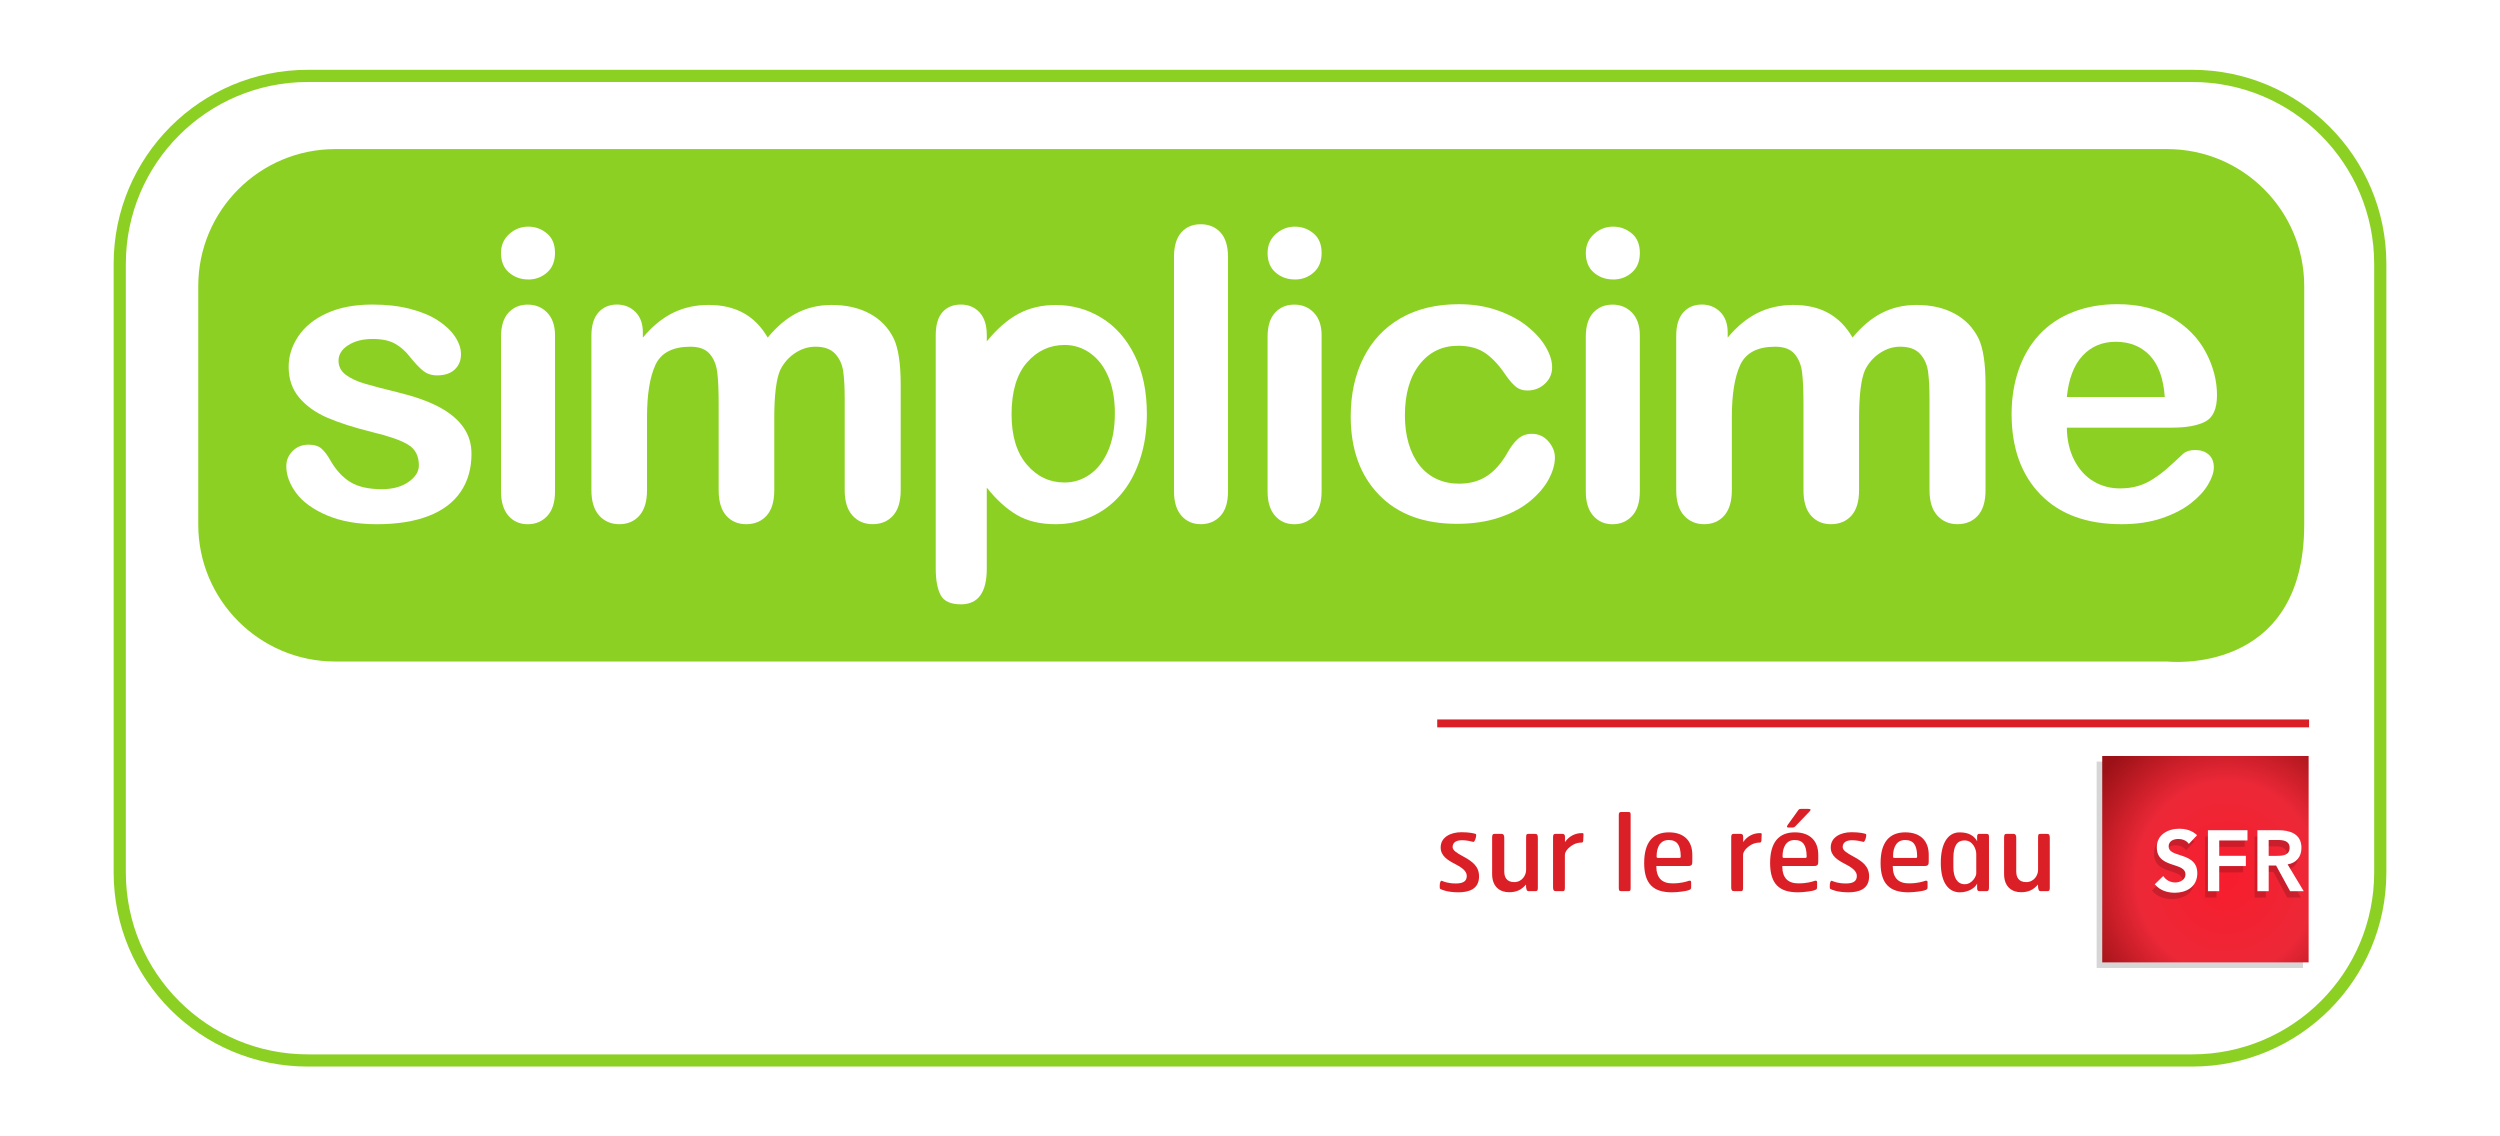 <?xml version="1.0" encoding="UTF-8" standalone="no"?>
<!-- Created with Inkscape (http://www.inkscape.org/) -->

<svg
   xmlns:svg="http://www.w3.org/2000/svg"
   xmlns="http://www.w3.org/2000/svg"
   xmlns:xlink="http://www.w3.org/1999/xlink"
   version="1.1"
   width="550"
   height="250"
   id="svg2"
   xml:space="preserve"><defs
     id="defs6"><linearGradient
       id="linearGradient27155"><stop
         id="stop27157"
         style="stop-color:#f71d2d;stop-opacity:1"
         offset="0" /><stop
         id="stop27159"
         style="stop-color:#ec2837;stop-opacity:1"
         offset="0.57" /><stop
         id="stop27161"
         style="stop-color:#9b1116;stop-opacity:1"
         offset="1" /></linearGradient><linearGradient
       id="linearGradient26825"><stop
         id="stop26827"
         style="stop-color:#ffffff;stop-opacity:1"
         offset="0" /><stop
         id="stop26829"
         style="stop-color:#ffffff;stop-opacity:0"
         offset="1" /></linearGradient><linearGradient
       id="linearGradient26803"><stop
         id="stop26805"
         style="stop-color:#f71d2d;stop-opacity:1"
         offset="0" /><stop
         id="stop26813"
         style="stop-color:#ec2837;stop-opacity:1"
         offset="0.604" /><stop
         id="stop26807"
         style="stop-color:#9b1116;stop-opacity:1"
         offset="1" /></linearGradient><linearGradient
       id="linearGradient26793"><stop
         id="stop26795"
         style="stop-color:#ec2837;stop-opacity:1"
         offset="0" /><stop
         id="stop26797"
         style="stop-color:#ec2837;stop-opacity:0"
         offset="1" /></linearGradient><radialGradient
       cx="541.746"
       cy="-766.815"
       r="5.9"
       fx="541.746"
       fy="-766.815"
       id="radialGradient26811"
       xlink:href="#linearGradient26803"
       gradientUnits="userSpaceOnUse"
       gradientTransform="matrix(1.534,4.660041e-6,-4.9452774e-6,1.628,-300.716,481.356)" /><filter
       color-interpolation-filters="sRGB"
       id="filter26872"><feGaussianBlur
         id="feGaussianBlur26874"
         stdDeviation="0.091" /></filter><filter
       color-interpolation-filters="sRGB"
       id="filter26876"><feGaussianBlur
         id="feGaussianBlur26878"
         stdDeviation="0.091" /></filter><filter
       color-interpolation-filters="sRGB"
       id="filter26880"><feGaussianBlur
         id="feGaussianBlur26882"
         stdDeviation="0.091" /></filter><filter
       color-interpolation-filters="sRGB"
       id="filter26933"><feGaussianBlur
         id="feGaussianBlur26935"
         stdDeviation="0.177" /></filter><radialGradient
       cx="541.746"
       cy="-766.815"
       r="5.9"
       fx="541.746"
       fy="-766.815"
       id="radialGradient27005"
       xlink:href="#linearGradient26803"
       gradientUnits="userSpaceOnUse"
       gradientTransform="matrix(1.534,4.660041e-6,-4.9452774e-6,1.628,-300.716,481.356)" /><radialGradient
       cx="541.746"
       cy="-766.815"
       r="5.9"
       fx="541.746"
       fy="-766.815"
       id="radialGradient27106"
       xlink:href="#linearGradient26803"
       gradientUnits="userSpaceOnUse"
       gradientTransform="matrix(1.534,4.660041e-6,-4.9452774e-6,1.628,-300.716,481.356)" /><radialGradient
       cx="541.746"
       cy="-766.815"
       r="5.9"
       fx="541.746"
       fy="-766.815"
       id="radialGradient27108"
       xlink:href="#linearGradient26803"
       gradientUnits="userSpaceOnUse"
       gradientTransform="matrix(1.534,4.660041e-6,-4.9452774e-6,1.628,-300.716,481.356)" /><radialGradient
       cx="541.378"
       cy="-767.046"
       r="5.9"
       fx="541.378"
       fy="-767.046"
       id="radialGradient27153"
       xlink:href="#linearGradient27155"
       gradientUnits="userSpaceOnUse"
       gradientTransform="matrix(1.534,4.660041e-6,-4.9452774e-6,1.628,-300.716,481.356)" /></defs><g
     transform="matrix(1,0,0,-1,58.758,377.285)"
     id="logo-simplicime"><g
       transform="translate(10.215,-812.259)"
       id="logo"><path
         d="m 454.687,997.608 c 0,-22.849 -18.521,-41.367 -41.366,-41.367 l -414.585,0 c -22.847,0 -41.366,18.517 -41.366,41.367 l 0,133.871 c 0,22.847 18.519,41.367 41.366,41.367 l 414.585,0 c 22.846,0 41.366,-18.52 41.366,-41.367 l 0,-133.871"
         id="fond"
         style="fill:#ffffff;fill-opacity:1;fill-rule:nonzero;stroke:none" /><path
         d="m 454.687,997.608 c 0,-22.849 -18.521,-41.367 -41.366,-41.367 l -414.585,0 c -22.847,0 -41.366,18.517 -41.366,41.367 l 0,133.871 c 0,22.847 18.519,41.367 41.366,41.367 l 414.585,0 c 22.846,0 41.366,-18.52 41.366,-41.367 l 0,-133.871 z"
         id="cadre"
         style="fill:none;stroke:#8cd024;stroke-width:2.682;stroke-linecap:butt;stroke-linejoin:miter;stroke-miterlimit:4;stroke-opacity:1;stroke-dasharray:none" /><path
         d="m 437.956,1074.161 0,52.429 c 0,16.656 -13.499,30.155 -30.153,30.155 l -403.01,0 c -16.65,0 -30.151,-13.499 -30.151,-30.155 l 0,-52.429 c 0,-16.652 13.5,-30.152 30.151,-30.152 l 403.01,0 c 0,0 30.153,-3.37 30.153,30.152"
         id="vert"
         style="fill:#8cd024;fill-opacity:1;fill-rule:nonzero;stroke:none" /><path
         d="m 247.216,1029.528 191.808,0 0,1.738 -191.808,0 0,-1.738 z"
         id="ligne"
         style="fill:#db1f26;fill-opacity:1;fill-rule:nonzero;stroke:none" /><g
         transform="matrix(3.848,0,0,3.848,-1617.624,-1956.364)"
         id="sur-le-reseau"><path
           d="m 485.846,766.528 c -0.597,0 -0.927,0.128 -1.048,0.195 -0.061,0.031 -0.036,0.505 0.086,0.463 0.121,-0.043 0.335,-0.152 0.81,-0.152 0.396,0 0.621,0.116 0.621,0.427 0,0.248 -0.207,0.444 -0.615,0.657 -0.463,0.238 -0.877,0.48 -0.877,0.975 0,0.591 0.572,0.871 1.188,0.871 0.451,0 0.743,-0.067 0.822,-0.104 0.067,-0.03 -0.043,-0.469 -0.146,-0.45 -0.104,0.031 -0.396,0.097 -0.633,0.097 -0.353,0 -0.548,-0.133 -0.548,-0.395 0,-0.189 0.262,-0.348 0.579,-0.519 0.572,-0.304 0.932,-0.59 0.932,-1.157 0,-0.749 -0.621,-0.907 -1.169,-0.907"
           id="s2"
           style="fill:#db1f26;fill-opacity:1;fill-rule:nonzero;stroke:none" /><path
           d="m 490.236,766.595 -0.389,0 c -0.103,0 -0.146,0.098 -0.146,0.377 -0.268,-0.311 -0.548,-0.439 -0.974,-0.439 -0.481,0 -0.962,0.281 -0.962,1.036 l 0,2.088 c 0,0.153 0.031,0.213 0.14,0.213 l 0.396,0 c 0.104,0 0.158,-0.067 0.158,-0.219 l 0,-1.937 c 0,-0.329 0.146,-0.603 0.567,-0.603 0.456,0 0.682,0.396 0.682,0.695 l 0,1.833 c 0,0.158 0.007,0.231 0.122,0.231 l 0.384,0 c 0.134,0 0.165,-0.067 0.165,-0.225 l 0,-2.863 c 0,-0.122 -0.018,-0.188 -0.141,-0.188"
           id="u"
           style="fill:#db1f26;fill-opacity:1;fill-rule:nonzero;stroke:none" /><path
           d="m 492.972,769.463 c -0.012,-0.061 -0.037,-0.091 -0.092,-0.091 -0.164,0 -0.353,-0.044 -0.493,-0.129 -0.28,-0.165 -0.463,-0.39 -0.463,-0.585 l 0,-1.833 c 0,-0.158 -0.006,-0.231 -0.122,-0.231 l -0.384,0 c -0.134,0 -0.17,0.066 -0.17,0.225 l 0,2.863 c 0,0.121 0.024,0.188 0.146,0.188 l 0.389,0 c 0.08,0 0.146,-0.036 0.146,-0.159 0,-0.079 0,-0.195 0,-0.311 0.245,0.348 0.591,0.513 0.963,0.513 0.048,0 0.104,0 0.097,-0.068 l -0.018,-0.384"
           id="r"
           style="fill:#db1f26;fill-opacity:1;fill-rule:nonzero;stroke:none" /><path
           d="m 495.562,766.595 -0.403,0 c -0.128,0 -0.152,0.03 -0.152,0.201 l 0,4.16 c 0,0.109 0.024,0.165 0.146,0.165 l 0.384,0 c 0.147,0 0.147,-0.049 0.147,-0.183 l 0,-4.129 c 0,-0.159 -0.006,-0.213 -0.122,-0.213"
           id="l2"
           style="fill:#db1f26;fill-opacity:1;fill-rule:nonzero;stroke:none" /><path
           d="m 497.858,769.518 c -0.487,0 -0.682,-0.414 -0.688,-0.901 0,-0.085 -0.006,-0.122 0.08,-0.122 l 1.23,0 c 0.061,0 0.068,0.03 0.068,0.116 -0.012,0.585 -0.189,0.907 -0.689,0.907 z m 1.102,-1.486 c -0.474,0 -1.809,0 -1.809,0 0,-0.707 0.347,-0.993 0.92,-0.993 0.499,0 0.792,0.098 0.901,0.135 0.11,0.043 0.171,0.012 0.171,-0.055 l 0,-0.305 c 0,-0.11 -0.043,-0.135 -0.201,-0.183 -0.086,-0.03 -0.542,-0.103 -0.901,-0.103 -1.048,0 -1.583,0.469 -1.583,1.674 0,1.17 0.487,1.754 1.413,1.754 0.847,0 1.339,-0.469 1.339,-1.285 l 0,-0.378 c 0,-0.176 -0.024,-0.262 -0.249,-0.262"
           id="e2"
           style="fill:#db1f26;fill-opacity:1;fill-rule:nonzero;stroke:none" /><path
           d="m 503.158,769.463 c -0.012,-0.061 -0.037,-0.091 -0.091,-0.091 -0.165,0 -0.353,-0.044 -0.494,-0.129 -0.28,-0.165 -0.462,-0.39 -0.462,-0.585 l 0,-1.833 c 0,-0.158 -0.006,-0.231 -0.122,-0.231 l -0.384,0 c -0.134,0 -0.171,0.066 -0.171,0.225 l 0,2.863 c 0,0.121 0.025,0.188 0.146,0.188 l 0.39,0 c 0.08,0 0.147,-0.036 0.147,-0.159 0,-0.079 0,-0.195 0,-0.311 0.243,0.348 0.59,0.513 0.962,0.513 0.049,0 0.104,0 0.098,-0.068 l -0.018,-0.384"
           id="r2"
           style="fill:#db1f26;fill-opacity:1;fill-rule:nonzero;stroke:none" /><path
           d="m 505.137,770.34 c -0.054,-0.061 -0.115,-0.109 -0.194,-0.109 l -0.238,0 c -0.097,0 -0.11,0.049 -0.036,0.158 l 0.56,0.779 c 0.061,0.086 0.08,0.129 0.183,0.129 l 0.425,0 c 0.171,0 0.165,-0.055 0.056,-0.17 l -0.756,-0.786 z m -0.078,-0.822 c -0.487,0 -0.682,-0.414 -0.689,-0.901 0,-0.085 -0.005,-0.122 0.08,-0.122 l 1.23,0 c 0.061,0 0.067,0.03 0.067,0.116 -0.013,0.585 -0.188,0.907 -0.688,0.907 z m 1.102,-1.486 c -0.474,0 -1.808,0 -1.808,0 0,-0.707 0.346,-0.993 0.919,-0.993 0.5,0 0.792,0.098 0.901,0.135 0.109,0.043 0.171,0.012 0.171,-0.055 l 0,-0.305 c 0,-0.11 -0.043,-0.135 -0.201,-0.183 -0.085,-0.03 -0.542,-0.103 -0.902,-0.103 -1.047,0 -1.583,0.469 -1.583,1.674 0,1.17 0.487,1.754 1.413,1.754 0.847,0 1.34,-0.469 1.34,-1.285 l 0,-0.378 c 0,-0.176 -0.025,-0.262 -0.25,-0.262"
           id="e3"
           style="fill:#db1f26;fill-opacity:1;fill-rule:nonzero;stroke:none" /><path
           d="m 508.147,766.528 c -0.597,0 -0.925,0.128 -1.048,0.195 -0.061,0.031 -0.037,0.505 0.085,0.463 0.123,-0.043 0.335,-0.152 0.811,-0.152 0.396,0 0.621,0.116 0.621,0.427 0,0.248 -0.207,0.444 -0.615,0.657 -0.463,0.238 -0.877,0.48 -0.877,0.975 0,0.591 0.573,0.871 1.188,0.871 0.45,0 0.743,-0.067 0.822,-0.104 0.068,-0.03 -0.043,-0.469 -0.146,-0.45 -0.103,0.031 -0.396,0.097 -0.633,0.097 -0.353,0 -0.548,-0.133 -0.548,-0.395 0,-0.189 0.261,-0.348 0.578,-0.519 0.573,-0.304 0.933,-0.59 0.933,-1.157 0,-0.749 -0.622,-0.907 -1.17,-0.907"
           id="s3"
           style="fill:#db1f26;fill-opacity:1;fill-rule:nonzero;stroke:none" /><path
           d="m 511.375,769.518 c -0.487,0 -0.682,-0.414 -0.688,-0.901 0,-0.085 -0.006,-0.122 0.08,-0.122 l 1.23,0 c 0.061,0 0.067,0.03 0.067,0.116 -0.012,0.585 -0.188,0.907 -0.688,0.907 z m 1.103,-1.486 c -0.474,0 -1.809,0 -1.809,0 0,-0.707 0.347,-0.993 0.92,-0.993 0.5,0 0.792,0.098 0.902,0.135 0.11,0.043 0.169,0.012 0.169,-0.055 l 0,-0.305 c 0,-0.11 -0.042,-0.135 -0.2,-0.183 -0.086,-0.03 -0.542,-0.103 -0.902,-0.103 -1.048,0 -1.584,0.469 -1.584,1.674 0,1.17 0.488,1.754 1.413,1.754 0.847,0 1.34,-0.469 1.34,-1.285 l 0,-0.378 c 0,-0.176 -0.025,-0.262 -0.25,-0.262"
           id="e4"
           style="fill:#db1f26;fill-opacity:1;fill-rule:nonzero;stroke:none" /><path
           d="m 515.444,768.72 c 0,0.268 -0.189,0.774 -0.67,0.774 -0.413,0 -0.639,-0.292 -0.639,-1.011 l 0,-0.512 c 0,-0.597 0.22,-0.981 0.651,-0.981 0.415,0 0.658,0.444 0.658,0.615 l 0,1.114 z m 0.579,-2.125 -0.384,0 c -0.092,0 -0.146,0.018 -0.146,0.176 l 0,0.256 c -0.122,-0.262 -0.517,-0.5 -0.986,-0.5 -0.596,0 -1.091,0.475 -1.091,1.687 0,1.071 0.378,1.741 1.078,1.741 0.525,0 0.823,-0.196 0.999,-0.505 0,0.079 0,0.232 0,0.268 0,0.091 0.037,0.152 0.11,0.152 l 0.39,0 c 0.171,0 0.178,-0.055 0.178,-0.183 l 0,-2.855 c 0,-0.159 -0.012,-0.238 -0.147,-0.238"
           id="a"
           style="fill:#db1f26;fill-opacity:1;fill-rule:nonzero;stroke:none" /><path
           d="m 519.507,766.595 -0.39,0 c -0.103,0 -0.145,0.098 -0.145,0.377 -0.269,-0.311 -0.549,-0.439 -0.975,-0.439 -0.482,0 -0.962,0.281 -0.962,1.036 l 0,2.088 c 0,0.153 0.031,0.213 0.14,0.213 l 0.396,0 c 0.104,0 0.159,-0.067 0.159,-0.219 l 0,-1.937 c 0,-0.329 0.146,-0.603 0.566,-0.603 0.457,0 0.682,0.396 0.682,0.695 l 0,1.833 c 0,0.158 0.006,0.231 0.122,0.231 l 0.384,0 c 0.134,0 0.164,-0.067 0.164,-0.225 l 0,-2.863 c 0,-0.122 -0.018,-0.188 -0.14,-0.188"
           id="u2"
           style="fill:#db1f26;fill-opacity:1;fill-rule:nonzero;stroke:none" /></g><g
         transform="matrix(3.848,0,0,3.848,-1617.624,-1956.364)"
         id="simplicime"><path
           d="m 429.413,791.611 c 0,-0.853 -0.207,-1.582 -0.622,-2.189 -0.415,-0.607 -1.028,-1.067 -1.838,-1.38 -0.811,-0.313 -1.797,-0.469 -2.958,-0.469 -1.109,0 -2.058,0.17 -2.85,0.509 -0.792,0.339 -1.377,0.763 -1.754,1.273 -0.377,0.509 -0.566,1.02 -0.566,1.533 0,0.339 0.12,0.629 0.362,0.871 0.241,0.242 0.547,0.362 0.916,0.362 0.324,0 0.573,-0.079 0.747,-0.237 0.173,-0.159 0.34,-0.381 0.498,-0.668 0.317,-0.551 0.696,-0.962 1.137,-1.233 0.441,-0.272 1.042,-0.407 1.804,-0.407 0.618,0 1.126,0.137 1.521,0.413 0.396,0.276 0.594,0.59 0.594,0.945 0,0.543 -0.205,0.939 -0.617,1.188 -0.411,0.249 -1.088,0.487 -2.031,0.713 -1.063,0.264 -1.928,0.541 -2.596,0.832 -0.668,0.29 -1.201,0.673 -1.601,1.148 -0.4,0.475 -0.6,1.06 -0.6,1.754 0,0.618 0.185,1.203 0.554,1.753 0.37,0.551 0.915,0.99 1.635,1.318 0.72,0.328 1.589,0.492 2.607,0.492 0.799,0 1.518,-0.083 2.155,-0.249 0.637,-0.166 1.169,-0.388 1.595,-0.668 0.426,-0.279 0.75,-0.588 0.973,-0.928 0.223,-0.339 0.334,-0.671 0.334,-0.995 0,-0.355 -0.118,-0.645 -0.356,-0.871 -0.238,-0.226 -0.575,-0.339 -1.012,-0.339 -0.317,0 -0.587,0.091 -0.809,0.272 -0.223,0.181 -0.477,0.452 -0.764,0.814 -0.233,0.301 -0.509,0.543 -0.826,0.724 -0.317,0.181 -0.747,0.272 -1.29,0.272 -0.558,0 -1.022,-0.119 -1.391,-0.356 -0.37,-0.237 -0.554,-0.533 -0.554,-0.888 0,-0.325 0.136,-0.59 0.407,-0.798 0.272,-0.207 0.637,-0.379 1.097,-0.514 0.46,-0.136 1.093,-0.302 1.901,-0.498 0.957,-0.234 1.74,-0.513 2.347,-0.837 0.607,-0.325 1.067,-0.707 1.38,-1.149 0.313,-0.441 0.469,-0.944 0.469,-1.51"
           id="s"
           style="fill:#ffffff;fill-opacity:1;fill-rule:nonzero;stroke:none" /><path
           d="m 434.188,798.376 0,-8.926 c 0,-0.618 -0.147,-1.086 -0.441,-1.403 -0.294,-0.317 -0.667,-0.475 -1.119,-0.475 -0.453,0 -0.821,0.162 -1.103,0.486 -0.283,0.324 -0.424,0.788 -0.424,1.391 l 0,8.835 c 0,0.611 0.141,1.071 0.424,1.38 0.283,0.309 0.651,0.464 1.103,0.464 0.452,0 0.826,-0.155 1.119,-0.464 0.294,-0.309 0.441,-0.739 0.441,-1.29 z m -1.527,3.19 c -0.43,0 -0.797,0.132 -1.103,0.396 -0.306,0.264 -0.459,0.637 -0.459,1.12 0,0.437 0.157,0.797 0.469,1.08 0.313,0.283 0.677,0.424 1.092,0.424 0.4,0 0.754,-0.129 1.063,-0.385 0.309,-0.257 0.464,-0.63 0.464,-1.12 0,-0.475 -0.151,-0.847 -0.452,-1.115 -0.302,-0.268 -0.66,-0.402 -1.075,-0.402"
           id="i"
           style="fill:#ffffff;fill-opacity:1;fill-rule:nonzero;stroke:none" /><path
           d="m 446.723,793.625 0,-4.106 c 0,-0.649 -0.147,-1.135 -0.441,-1.459 -0.294,-0.324 -0.683,-0.486 -1.165,-0.486 -0.468,0 -0.847,0.162 -1.137,0.486 -0.291,0.324 -0.436,0.81 -0.436,1.459 l 0,4.921 c 0,0.776 -0.026,1.38 -0.079,1.81 -0.053,0.43 -0.197,0.782 -0.43,1.058 -0.234,0.275 -0.603,0.413 -1.109,0.413 -1.011,0 -1.676,-0.347 -1.997,-1.041 -0.32,-0.694 -0.481,-1.689 -0.481,-2.986 l 0,-4.174 c 0,-0.641 -0.145,-1.125 -0.435,-1.454 -0.291,-0.328 -0.673,-0.492 -1.149,-0.492 -0.468,0 -0.85,0.164 -1.148,0.492 -0.298,0.328 -0.447,0.812 -0.447,1.454 l 0,8.835 c 0,0.581 0.134,1.022 0.401,1.324 0.268,0.301 0.621,0.453 1.058,0.453 0.422,0 0.775,-0.141 1.058,-0.424 0.283,-0.282 0.424,-0.673 0.424,-1.171 l 0,-0.294 c 0.536,0.641 1.109,1.112 1.72,1.414 0.611,0.301 1.29,0.453 2.036,0.453 0.777,0 1.444,-0.155 2.002,-0.464 0.558,-0.309 1.018,-0.777 1.38,-1.403 0.52,0.633 1.079,1.103 1.674,1.408 0.596,0.305 1.256,0.458 1.98,0.458 0.845,0 1.573,-0.166 2.184,-0.498 0.611,-0.332 1.067,-0.807 1.369,-1.425 0.264,-0.558 0.396,-1.437 0.396,-2.636 l 0,-6.03 c 0,-0.649 -0.147,-1.135 -0.441,-1.459 -0.294,-0.324 -0.683,-0.486 -1.165,-0.486 -0.467,0 -0.85,0.164 -1.148,0.492 -0.298,0.328 -0.447,0.812 -0.447,1.454 l 0,5.192 c 0,0.664 -0.028,1.196 -0.085,1.595 -0.056,0.4 -0.209,0.735 -0.458,1.007 -0.249,0.271 -0.626,0.407 -1.131,0.407 -0.407,0 -0.794,-0.12 -1.16,-0.362 -0.366,-0.241 -0.65,-0.566 -0.854,-0.973 -0.226,-0.52 -0.339,-1.44 -0.339,-2.76"
           id="m"
           style="fill:#ffffff;fill-opacity:1;fill-rule:nonzero;stroke:none" /><path
           d="m 466.196,793.908 c 0,0.814 -0.125,1.514 -0.374,2.098 -0.249,0.585 -0.594,1.033 -1.035,1.346 -0.441,0.313 -0.93,0.469 -1.465,0.469 -0.852,0 -1.571,-0.336 -2.155,-1.007 -0.585,-0.671 -0.877,-1.659 -0.877,-2.964 0,-1.23 0.29,-2.185 0.872,-2.868 0.58,-0.683 1.301,-1.024 2.16,-1.024 0.513,0 0.988,0.149 1.425,0.447 0.437,0.298 0.788,0.745 1.052,1.34 0.264,0.596 0.396,1.316 0.396,2.161 z m -7.322,4.491 0,-0.373 c 0.581,0.716 1.184,1.242 1.81,1.578 0.626,0.336 1.335,0.503 2.127,0.503 0.95,0 1.825,-0.245 2.624,-0.735 0.799,-0.49 1.431,-1.207 1.895,-2.15 0.464,-0.943 0.696,-2.059 0.696,-3.348 0,-0.95 -0.134,-1.823 -0.402,-2.619 -0.268,-0.796 -0.636,-1.463 -1.103,-2.002 -0.468,-0.539 -1.02,-0.954 -1.658,-1.244 -0.637,-0.29 -1.322,-0.435 -2.053,-0.435 -0.882,0 -1.624,0.177 -2.223,0.532 -0.599,0.354 -1.171,0.875 -1.714,1.561 l 0,-4.638 c 0,-1.358 -0.494,-2.037 -1.482,-2.037 -0.58,0 -0.965,0.175 -1.153,0.526 -0.189,0.35 -0.283,0.862 -0.283,1.533 l 0,13.326 c 0,0.588 0.128,1.028 0.385,1.318 0.256,0.291 0.607,0.436 1.051,0.436 0.438,0 0.794,-0.149 1.069,-0.447 0.275,-0.298 0.413,-0.726 0.413,-1.284"
           id="p"
           style="fill:#ffffff;fill-opacity:1;fill-rule:nonzero;stroke:none" /><path
           d="m 469.576,789.451 0,13.394 c 0,0.618 0.137,1.086 0.413,1.403 0.276,0.317 0.647,0.475 1.115,0.475 0.467,0 0.845,-0.157 1.131,-0.469 0.286,-0.313 0.43,-0.782 0.43,-1.408 l 0,-13.394 c 0,-0.626 -0.145,-1.095 -0.436,-1.408 -0.291,-0.313 -0.666,-0.469 -1.125,-0.469 -0.453,0 -0.821,0.162 -1.103,0.486 -0.282,0.324 -0.424,0.788 -0.424,1.391"
           id="l"
           style="fill:#ffffff;fill-opacity:1;fill-rule:nonzero;stroke:none" /><path
           d="m 478.016,798.376 0,-8.926 c 0,-0.618 -0.147,-1.086 -0.441,-1.403 -0.294,-0.317 -0.667,-0.475 -1.12,-0.475 -0.452,0 -0.82,0.162 -1.103,0.486 -0.283,0.324 -0.425,0.788 -0.425,1.391 l 0,8.835 c 0,0.611 0.142,1.071 0.425,1.38 0.282,0.309 0.65,0.464 1.103,0.464 0.453,0 0.826,-0.155 1.12,-0.464 0.294,-0.309 0.441,-0.739 0.441,-1.29 z m -1.527,3.19 c -0.43,0 -0.797,0.132 -1.103,0.396 -0.306,0.264 -0.459,0.637 -0.459,1.12 0,0.437 0.157,0.797 0.47,1.08 0.314,0.283 0.677,0.424 1.092,0.424 0.4,0 0.754,-0.129 1.063,-0.385 0.31,-0.257 0.464,-0.63 0.464,-1.12 0,-0.475 -0.151,-0.847 -0.453,-1.115 -0.301,-0.268 -0.66,-0.402 -1.075,-0.402"
           id="i2"
           style="fill:#ffffff;fill-opacity:1;fill-rule:nonzero;stroke:none" /><path
           d="m 491.355,791.396 c 0,-0.385 -0.115,-0.796 -0.345,-1.233 -0.23,-0.438 -0.581,-0.854 -1.052,-1.25 -0.471,-0.396 -1.066,-0.715 -1.782,-0.956 -0.716,-0.241 -1.523,-0.362 -2.421,-0.362 -1.908,0 -3.397,0.556 -4.468,1.669 -1.071,1.112 -1.607,2.603 -1.607,4.474 0,1.267 0.245,2.387 0.735,3.36 0.49,0.973 1.199,1.725 2.126,2.257 0.928,0.532 2.037,0.797 3.326,0.797 0.799,0 1.532,-0.117 2.2,-0.351 0.668,-0.234 1.233,-0.535 1.697,-0.905 0.464,-0.369 0.819,-0.763 1.064,-1.182 0.245,-0.419 0.367,-0.809 0.367,-1.171 0,-0.37 -0.138,-0.683 -0.413,-0.939 -0.275,-0.257 -0.609,-0.385 -1.001,-0.385 -0.256,0 -0.469,0.066 -0.639,0.198 -0.17,0.132 -0.36,0.345 -0.572,0.639 -0.377,0.573 -0.771,1.003 -1.182,1.29 -0.411,0.287 -0.933,0.43 -1.567,0.43 -0.912,0 -1.648,-0.356 -2.206,-1.069 -0.558,-0.713 -0.837,-1.687 -0.837,-2.924 0,-0.581 0.072,-1.114 0.215,-1.601 0.143,-0.486 0.351,-0.901 0.622,-1.244 0.271,-0.343 0.599,-0.604 0.984,-0.781 0.385,-0.177 0.807,-0.266 1.267,-0.266 0.618,0 1.148,0.143 1.589,0.43 0.441,0.286 0.832,0.724 1.171,1.312 0.188,0.347 0.392,0.618 0.611,0.815 0.218,0.196 0.486,0.294 0.803,0.294 0.377,0 0.69,-0.143 0.939,-0.43 0.249,-0.287 0.374,-0.592 0.374,-0.916"
           id="c"
           style="fill:#ffffff;fill-opacity:1;fill-rule:nonzero;stroke:none" /><path
           d="m 496.209,798.376 0,-8.926 c 0,-0.618 -0.147,-1.086 -0.442,-1.403 -0.294,-0.317 -0.667,-0.475 -1.12,-0.475 -0.452,0 -0.82,0.162 -1.103,0.486 -0.283,0.324 -0.424,0.788 -0.424,1.391 l 0,8.835 c 0,0.611 0.141,1.071 0.424,1.38 0.283,0.309 0.651,0.464 1.103,0.464 0.453,0 0.826,-0.155 1.12,-0.464 0.294,-0.309 0.442,-0.739 0.442,-1.29 z m -1.527,3.19 c -0.43,0 -0.798,0.132 -1.103,0.396 -0.305,0.264 -0.458,0.637 -0.458,1.12 0,0.437 0.157,0.797 0.47,1.08 0.313,0.283 0.677,0.424 1.092,0.424 0.4,0 0.754,-0.129 1.063,-0.385 0.309,-0.257 0.464,-0.63 0.464,-1.12 0,-0.475 -0.151,-0.847 -0.453,-1.115 -0.301,-0.268 -0.66,-0.402 -1.075,-0.402"
           id="i3"
           style="fill:#ffffff;fill-opacity:1;fill-rule:nonzero;stroke:none" /><path
           d="m 508.744,793.625 0,-4.106 c 0,-0.649 -0.147,-1.135 -0.441,-1.459 -0.294,-0.324 -0.683,-0.486 -1.165,-0.486 -0.468,0 -0.847,0.162 -1.137,0.486 -0.291,0.324 -0.436,0.81 -0.436,1.459 l 0,4.921 c 0,0.776 -0.026,1.38 -0.079,1.81 -0.053,0.43 -0.196,0.782 -0.43,1.058 -0.234,0.275 -0.603,0.413 -1.109,0.413 -1.011,0 -1.676,-0.347 -1.997,-1.041 -0.32,-0.694 -0.48,-1.689 -0.48,-2.986 l 0,-4.174 c 0,-0.641 -0.146,-1.125 -0.436,-1.454 -0.29,-0.328 -0.673,-0.492 -1.148,-0.492 -0.467,0 -0.85,0.164 -1.148,0.492 -0.298,0.328 -0.448,0.812 -0.448,1.454 l 0,8.835 c 0,0.581 0.134,1.022 0.402,1.324 0.267,0.301 0.62,0.453 1.058,0.453 0.422,0 0.775,-0.141 1.058,-0.424 0.282,-0.282 0.424,-0.673 0.424,-1.171 l 0,-0.294 c 0.535,0.641 1.109,1.112 1.72,1.414 0.611,0.301 1.29,0.453 2.037,0.453 0.776,0 1.444,-0.155 2.002,-0.464 0.558,-0.309 1.018,-0.777 1.38,-1.403 0.52,0.633 1.078,1.103 1.674,1.408 0.596,0.305 1.256,0.458 1.98,0.458 0.845,0 1.573,-0.166 2.184,-0.498 0.611,-0.332 1.067,-0.807 1.369,-1.425 0.264,-0.558 0.396,-1.437 0.396,-2.636 l 0,-6.03 c 0,-0.649 -0.147,-1.135 -0.442,-1.459 -0.294,-0.324 -0.682,-0.486 -1.165,-0.486 -0.468,0 -0.85,0.164 -1.149,0.492 -0.298,0.328 -0.447,0.812 -0.447,1.454 l 0,5.192 c 0,0.664 -0.028,1.196 -0.085,1.595 -0.057,0.4 -0.209,0.735 -0.458,1.007 -0.249,0.271 -0.626,0.407 -1.131,0.407 -0.408,0 -0.794,-0.12 -1.16,-0.362 -0.365,-0.241 -0.65,-0.566 -0.854,-0.973 -0.226,-0.52 -0.339,-1.44 -0.339,-2.76"
           id="m2"
           style="fill:#ffffff;fill-opacity:1;fill-rule:nonzero;stroke:none" /><path
           d="m 520.623,794.847 5.599,0 c -0.075,1.056 -0.36,1.846 -0.854,2.37 -0.494,0.524 -1.145,0.786 -1.951,0.786 -0.769,0 -1.401,-0.266 -1.895,-0.797 -0.494,-0.532 -0.794,-1.318 -0.899,-2.359 z m 6.041,-1.754 -6.041,0 c 0.007,-0.701 0.149,-1.32 0.424,-1.855 0.275,-0.535 0.641,-0.939 1.097,-1.211 0.457,-0.271 0.96,-0.407 1.51,-0.407 0.369,0 0.707,0.043 1.012,0.13 0.305,0.087 0.602,0.223 0.888,0.407 0.287,0.185 0.55,0.383 0.792,0.594 0.241,0.211 0.554,0.498 0.939,0.86 0.158,0.136 0.385,0.204 0.679,0.204 0.317,0 0.573,-0.087 0.769,-0.26 0.196,-0.173 0.294,-0.419 0.294,-0.735 0,-0.279 -0.11,-0.605 -0.328,-0.978 -0.219,-0.373 -0.549,-0.732 -0.99,-1.075 -0.441,-0.344 -0.995,-0.628 -1.663,-0.854 -0.667,-0.226 -1.435,-0.339 -2.302,-0.339 -1.984,0 -3.526,0.565 -4.627,1.696 -1.102,1.131 -1.652,2.666 -1.652,4.604 0,0.912 0.136,1.759 0.407,2.54 0.272,0.781 0.668,1.45 1.188,2.008 0.52,0.558 1.161,0.986 1.923,1.284 0.761,0.298 1.606,0.447 2.534,0.447 1.207,0 2.242,-0.254 3.106,-0.763 0.863,-0.509 1.511,-1.167 1.94,-1.974 0.43,-0.807 0.645,-1.629 0.645,-2.466 0,-0.777 -0.223,-1.28 -0.668,-1.51 -0.445,-0.23 -1.071,-0.345 -1.877,-0.345"
           id="e"
           style="fill:#ffffff;fill-opacity:1;fill-rule:nonzero;stroke:none" /></g><g
         transform="matrix(3.848,0,0,3.848,-1617.624,-1956.364)"
         id="logo-sfr"><rect
           width="11.8"
           height="11.8"
           x="522.326"
           y="-774.002"
           transform="scale(1,-1)"
           id="sfr-carre-ombre"
           style="opacity:0.4;fill:#000000;fill-opacity:1;stroke:none;filter:url(#filter26933)" /><rect
           width="11.8"
           height="11.8"
           x="522.646"
           y="-774.322"
           transform="scale(1,-1)"
           id="sfr-carre"
           style="fill:url(#radialGradient27153);fill-opacity:1;stroke:none" /><g
           id="SFR"><path
             d="m 525.607,768.745 c 0,-0.704 0.521,-0.873 0.98,-1.022 0.355,-0.115 0.66,-0.214 0.66,-0.535 0,-0.297 -0.304,-0.458 -0.589,-0.458 -0.273,0 -0.524,0.133 -0.67,0.354 l -0.011,0.016 -0.487,-0.472 0.009,-0.012 c 0.33,-0.392 0.804,-0.474 1.144,-0.474 0.59,0 1.28,0.293 1.28,1.119 0,0.714 -0.557,0.893 -1.004,1.037 -0.341,0.109 -0.635,0.204 -0.635,0.489 0,0.316 0.284,0.428 0.55,0.428 0.256,0 0.472,-0.096 0.593,-0.266 l 0.011,-0.016 0.473,0.499 -0.012,0.011 c -0.315,0.298 -0.719,0.36 -1.002,0.36 -0.641,0 -1.289,-0.328 -1.289,-1.06"
             id="S-ombre"
             style="opacity:0.4;fill:#000000;fill-opacity:1;fill-rule:nonzero;stroke:none;filter:url(#filter26872)" /><path
             d="m 525.766,769.106 c 0,-0.704 0.521,-0.873 0.98,-1.022 0.355,-0.115 0.66,-0.214 0.66,-0.535 0,-0.297 -0.304,-0.458 -0.589,-0.458 -0.273,0 -0.524,0.133 -0.67,0.354 l -0.011,0.016 -0.487,-0.472 0.009,-0.012 c 0.33,-0.392 0.804,-0.474 1.144,-0.474 0.59,0 1.28,0.293 1.28,1.119 0,0.714 -0.557,0.893 -1.004,1.037 -0.341,0.109 -0.635,0.204 -0.635,0.489 0,0.316 0.284,0.428 0.55,0.428 0.256,0 0.472,-0.096 0.593,-0.266 l 0.011,-0.016 0.473,0.499 -0.012,0.011 c -0.315,0.298 -0.719,0.36 -1.002,0.36 -0.641,0 -1.289,-0.328 -1.289,-1.06"
             id="S"
             style="fill:#ffffff;fill-opacity:1;fill-rule:nonzero;stroke:none" /><path
             d="m 530.776,769.717 -2.246,0 0,-3.486 0.646,0 0,1.435 1.523,0 0,0.587 -1.523,0 0,0.877 1.615,0 0,0.587"
             id="F-ombre"
             style="opacity:0.4;fill:#000000;fill-opacity:1;fill-rule:nonzero;stroke:none;filter:url(#filter26876)" /><path
             d="m 530.935,770.078 -2.246,0 0,-3.486 0.646,0 0,1.435 1.523,0 0,0.587 -1.523,0 0,0.877 1.615,0 0,0.587"
             id="F"
             style="fill:#ffffff;fill-opacity:1;fill-rule:nonzero;stroke:none" /><path
             d="m 532.003,768.252 0,0.906 0.516,0 c 0.318,0 0.682,-0.051 0.682,-0.444 0,-0.427 -0.38,-0.463 -0.736,-0.463 l -0.463,0 z m 1.083,-0.489 c 0.496,0.08 0.791,0.431 0.791,0.947 0,0.831 -0.709,1.006 -1.304,1.006 l -1.2,0 -0.015,0 0,-3.486 0.646,0 0,1.465 0.424,0 0.801,-1.465 0.778,0"
             id="R-ombre"
             style="opacity:0.4;fill:#000000;fill-opacity:1;fill-rule:nonzero;stroke:none;filter:url(#filter26880)" /><path
             d="m 532.162,768.614 0,0.906 0.516,0 c 0.318,0 0.682,-0.051 0.682,-0.444 0,-0.427 -0.38,-0.463 -0.736,-0.463 l -0.463,0 z m 1.083,-0.489 c 0.496,0.08 0.791,0.431 0.791,0.947 0,0.831 -0.709,1.006 -1.304,1.006 l -1.2,0 -0.015,0 0,-3.486 0.646,0 0,1.465 0.424,0 0.801,-1.465 0.778,0"
             id="R"
             style="fill:#ffffff;fill-opacity:1;fill-rule:nonzero;stroke:none" /></g></g></g></g></svg>